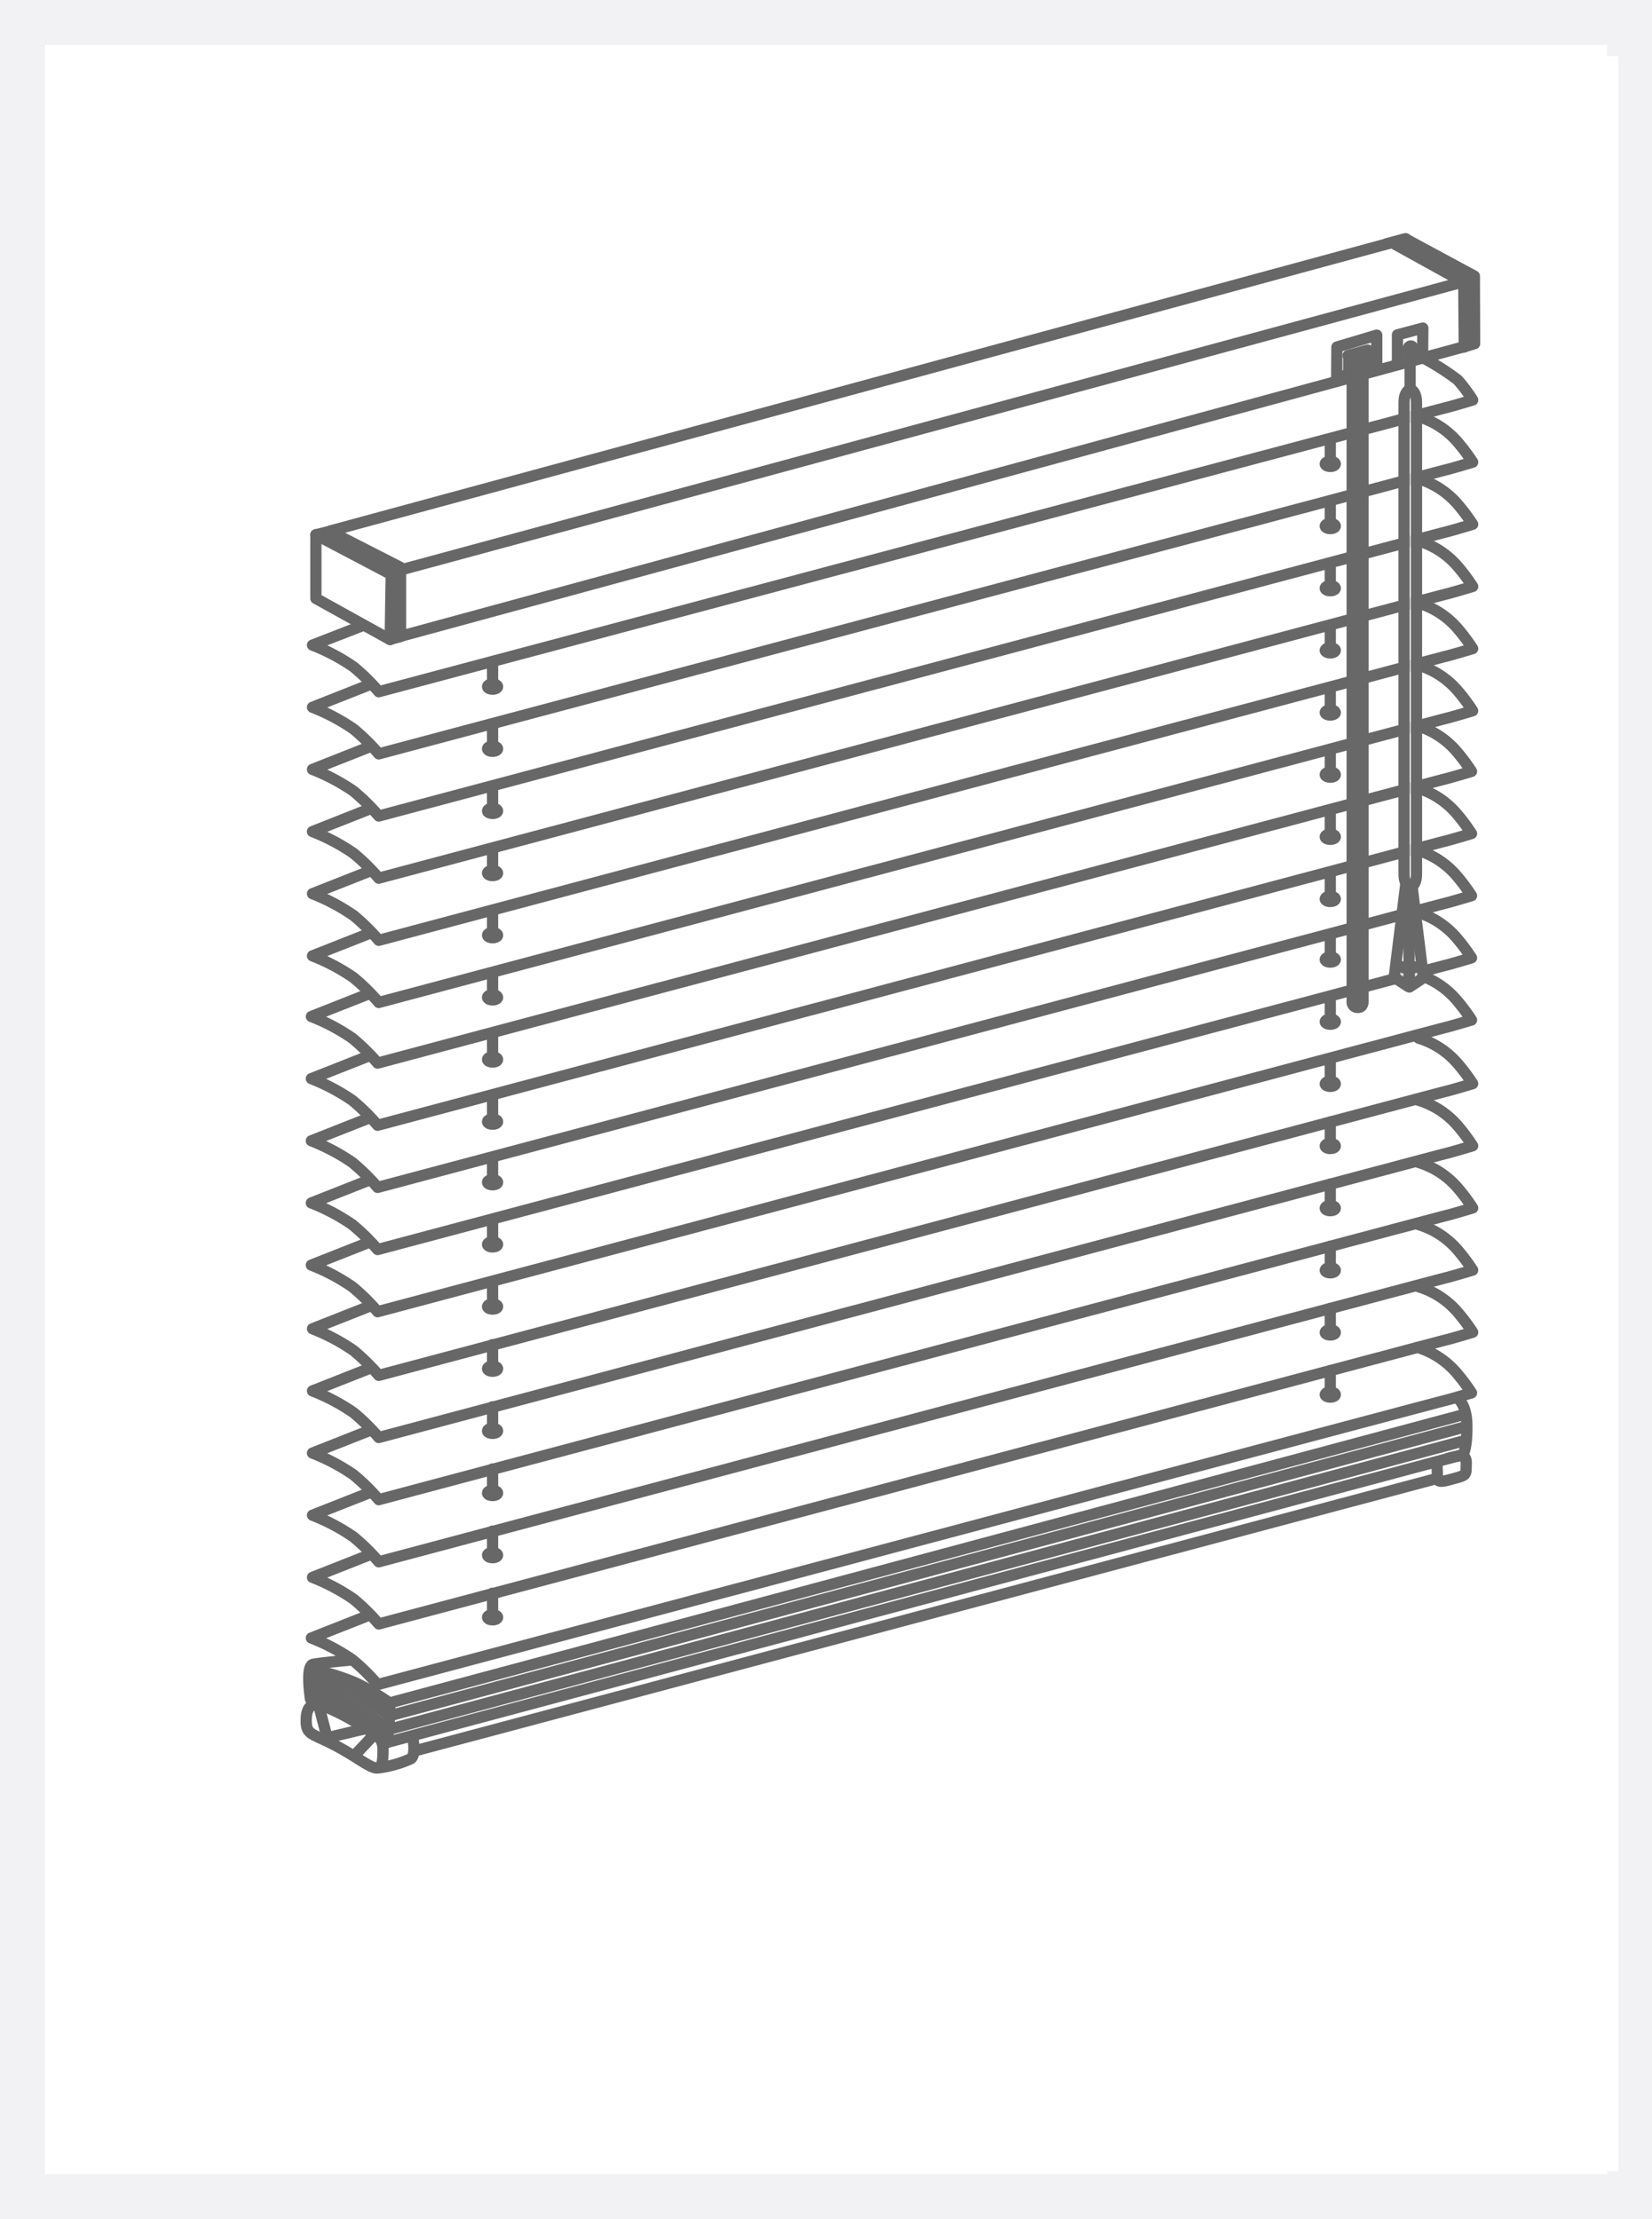 <svg id="Gruppe_4134" data-name="Gruppe 4134" xmlns="http://www.w3.org/2000/svg" width="147" height="197.4" viewBox="0 0 147 197.4">
  <g id="Rechteck_5241" data-name="Rechteck 5241" transform="translate(0 0)" fill="#fff" stroke="#f2f2f4" stroke-width="4">
    <rect width="147" height="197.4" stroke="none"/>
    <rect x="2" y="2" width="143" height="193.4" fill="none"/>
  </g>
  <g id="comfort_line-weiss" transform="translate(4 5)">
    <g id="Hintergrundfarbe_Schiene_schmal">
      <path id="Pfad_14099" data-name="Pfad 14099" d="M-2-3V185.134H138V-3ZM124.385,120.738l.275,1.822-2.51.447L31.373,147.039l-.3.722-2.75.791L22.1,145.286a1.083,1.083,0,0,1-.172-1.169,3.238,3.238,0,0,0,.138-2.991,2.37,2.37,0,0,1,.344-1.788l3.369-.481-3.163-1.891,4.813-2.1s-2.338-1.822-2.682-2.029c-.739-.443-2.3-1.157-2.3-1.157l5.122-2.143a25.161,25.161,0,0,0-2.2-1.857l-2.913-1.456,5.251-2.153s-1.685-1.375-2.235-1.857c-.2-.177-3.008-1.4-3.008-1.4l5.071-2.176s-1.788-1.616-2.338-2.063c-.438-.355-2.724-1.535-2.724-1.535l5.3-2.04s-1.582-1.306-2.3-1.822c-.367-.262-2.991-1.547-2.991-1.547l5.055-2.062a21.512,21.512,0,0,0-2.475-2.2c-.446-.172-2.57-1.376-2.57-1.376l4.977-2.062s-2.269-1.994-2.407-2.1c-.293-.22-2.562-1.294-2.562-1.294L27.362,96.4a21.459,21.459,0,0,0-2.373-2.029c-.35-.175-2.485-1.328-2.485-1.328l4.995-2.11a26.456,26.456,0,0,0-2.613-2.235c-.419-.122-2.373-1.249-2.373-1.249l4.849-2.086a30.941,30.941,0,0,0-3.129-2.51c-.413-.184-1.711-.857-1.711-.857L27.6,79.926a14.672,14.672,0,0,0-2.235-1.719c-.158-.071-2.839-1.627-2.839-1.627L27.6,74.494s-1.925-1.616-2.338-1.925c-.355-.266-2.727-1.49-2.727-1.49L27.6,69.028a29.473,29.473,0,0,0-2.716-2.2c-.391-.223-2.341-1.249-2.341-1.249l5.022-1.971a20.273,20.273,0,0,0-2.155-1.971c-.443-.241-2.842-1.467-2.842-1.467l5-2.063a6.157,6.157,0,0,0-1.7-1.65c-1.439-.757-3.309-1.832-3.309-1.832l4.824-2.063A3.407,3.407,0,0,0,26.1,51.093a18.251,18.251,0,0,0-3.53-1.972l2.7-1.283,1.6-.5-4.309-2.246.183-5.776,1.306-.367,95.3-25.786,5.811,3.4.08,5.833-1.008.252s-3.509,1.008-3.118,1.169a9.443,9.443,0,0,1,3.851,3.53s-4.218.963-4.447,1.421,2.017.825,3.032,1.989c.433.5,1.7,1.9,1.461,2.137-.183.183-4.222.8-4.355,1.467-.046.229,4.073,1.946,4.309,4.08.046.413-4.309.663-4.309,1.421,0,.321,1.7.748,2.7,1.925.55.642,1.628,1.627,1.524,2.074-.163.7-4.775.937-4.435,1.616a7.176,7.176,0,0,1,2.75,1.719c.517.637,1.788,1.444,1.754,2.1-.025.466-4.73,1.077-4.573,1.547.069.206,2.475,1.1,3.163,2.166.374.578,1.518,1.284,1.375,1.925-.069.31-4.4.722-4.4,1.444,0,.08,2.422.866,3.06,1.994.447.791,1.272,1.382,1.272,1.925,0,.138-4.553.691-4.435,1.513.035.241,1.788.585,3.06,1.994.408.452,1.291,1.283,1.341,1.891.054.653-4.3,1.066-4.332,1.479-.014.172,2.13,1.374,2.854,2.1a6.461,6.461,0,0,1,1.479,1.96c.039.155-4.195,1-4.3,1.306-.283.848.756.1,2.648,1.925a8.031,8.031,0,0,1,1.719,2.2c.032.393-4.438,1.128-4.263,1.479a16.554,16.554,0,0,1,2.854,2.2c.421.457,1.375,1.408,1.375,1.719,0,.481-4.814,1.3-4.47,1.616.665.614,1.754.825,2.854,1.994a19.375,19.375,0,0,1,1.719,2.1c.02.244-4.057,1.135-4.229,1.2-.643.257,1.886,1.659,2.166,1.925.688.653,1.986,1.462,2.063,2.373.057.676-4.5.822-4.5,1.479,0,.31,2.1.722,2.957,2.063.291.454,1.572,1.613,1.616,2.132.021.242-4.558,1-4.538,1.238.037.443,3.161,1.911,3.2,2.338.033.385,1.5,1.171,1.2,1.857-.222.518-4.229,1.169-4.229,1.306,0,.646,1.815,1.3,2.269,1.65.788.6,1.953,1.577,2.029,2.441.079.9-4.3,1.1-4.3,1.444,0,.837,1.719,1.031,2.373,1.616a8.151,8.151,0,0,1,1.822,2.373c.18.375-1.723.034-1.031.55.539.4.825,2.132.825,2.132Z" transform="translate(2 3)" fill="#fff"/>
    </g>
    <g id="Endkappen" transform="translate(23.164 16.309)">
      <path id="Pfad_14100" data-name="Pfad 14100" d="M216.667,26.776l1.013-.276,5.978,3.317.034,5.92-1.013.323-.116-5.851Z" transform="translate(-119.641 -26.5)" fill="#fff" opacity="0.8"/>
      <path id="Pfad_14101" data-name="Pfad 14101" d="M42.456,265.269c-.726-.38-1.555-1.21-1.21-2.039s.38-1.071.829-1.106a16.33,16.33,0,0,1,3.283,1.382,15.371,15.371,0,0,1,2.281,1.555c.276.311.346.553,1.141.38s2-.38,2-.38a5.252,5.252,0,0,1,.1,1.071c0,.622-.829,1.348-2.177,1.52a4.037,4.037,0,0,1-3.179-.76A33.893,33.893,0,0,0,42.456,265.269Z" transform="translate(-41.166 -131.859)" fill="#fff" opacity="0.8"/>
      <path id="Pfad_14102" data-name="Pfad 14102" d="M223.826,224.461l-.138-1.8,2.35-.415.207,1.555Z" transform="translate(-122.781 -114.03)" fill="#fff" opacity="0.8"/>
      <path id="Pfad_14103" data-name="Pfad 14103" d="M42.851,73.656l1.428-.323,6.035,3.317.092,6.081-1.106.231-6.634-3.639Z" transform="translate(-41.837 -47.441)" fill="#fff" opacity="0.8"/>
    </g>
    <g id="Jalousie_und_Schiene_schmal" transform="translate(23.245 26.906)">
      <g id="Gruppe_4099" data-name="Gruppe 4099" transform="translate(0.461)">
        <g id="Teil" transform="translate(0.103)">
          <path id="Pfad_14104" data-name="Pfad 14104" d="M141.293,45.667a23.045,23.045,0,0,1,2.926,1.877,12.917,12.917,0,0,1,1.348,1.8s-1.832.553-2.35.674c-.646.15-94.987,25.275-94.987,25.275a18.29,18.29,0,0,0-2.246-2.211,17.919,17.919,0,0,0-3.651-1.935l4.446-1.728" transform="translate(-42.333 -45.667)" fill="none" stroke="#666766" stroke-linecap="round" stroke-linejoin="round" stroke-width="1"/>
        </g>
        <g id="Teil_1_" transform="translate(0.103 5.16)">
          <path id="Pfad_14105" data-name="Pfad 14105" d="M140.763,55a7.42,7.42,0,0,1,3.455,2.246,16.7,16.7,0,0,1,1.348,1.8s-1.832.553-2.35.674c-.646.15-94.987,25.275-94.987,25.275a18.29,18.29,0,0,0-2.246-2.211,17.919,17.919,0,0,0-3.651-1.935L47.5,78.807" transform="translate(-42.333 -55)" fill="none" stroke="#666766" stroke-linecap="round" stroke-linejoin="round" stroke-width="1"/>
        </g>
        <g id="Teil_2_" transform="translate(0.103 10.688)">
          <path id="Pfad_14106" data-name="Pfad 14106" d="M140.763,65a7.42,7.42,0,0,1,3.455,2.246,16.7,16.7,0,0,1,1.348,1.8s-1.832.553-2.35.674c-.646.15-94.987,25.275-94.987,25.275a18.289,18.289,0,0,0-2.246-2.211,17.919,17.919,0,0,0-3.651-1.935L47.5,88.807" transform="translate(-42.333 -65)" fill="none" stroke="#666766" stroke-linecap="round" stroke-linejoin="round" stroke-width="1"/>
        </g>
        <g id="Teil_3_" transform="translate(0.103 16.217)">
          <path id="Pfad_14107" data-name="Pfad 14107" d="M140.763,75a7.421,7.421,0,0,1,3.455,2.246,16.7,16.7,0,0,1,1.348,1.8s-1.832.553-2.35.674c-.646.15-94.987,25.275-94.987,25.275a18.289,18.289,0,0,0-2.246-2.211,17.919,17.919,0,0,0-3.651-1.935L47.5,98.807" transform="translate(-42.333 -75)" fill="none" stroke="#666766" stroke-linecap="round" stroke-linejoin="round" stroke-width="1"/>
        </g>
        <g id="Teil_4_" transform="translate(0.103 21.745)">
          <path id="Pfad_14108" data-name="Pfad 14108" d="M140.763,85a7.42,7.42,0,0,1,3.455,2.246,16.7,16.7,0,0,1,1.348,1.8s-1.832.553-2.35.674c-.646.15-94.987,25.275-94.987,25.275a18.289,18.289,0,0,0-2.246-2.211,17.919,17.919,0,0,0-3.651-1.935l5.171-2.039" transform="translate(-42.333 -85)" fill="none" stroke="#666766" stroke-linecap="round" stroke-linejoin="round" stroke-width="1"/>
        </g>
        <g id="Teil_5_" transform="translate(0.103 27.274)">
          <path id="Pfad_14109" data-name="Pfad 14109" d="M140.763,95a7.42,7.42,0,0,1,3.455,2.246,16.7,16.7,0,0,1,1.348,1.8s-1.832.553-2.35.674c-.646.15-94.987,25.275-94.987,25.275a18.289,18.289,0,0,0-2.246-2.211,17.919,17.919,0,0,0-3.651-1.935l5.171-2.039" transform="translate(-42.333 -95)" fill="none" stroke="#666766" stroke-linecap="round" stroke-linejoin="round" stroke-width="1"/>
        </g>
        <g id="Teil_10_" transform="translate(0 32.664)">
          <path id="Pfad_14110" data-name="Pfad 14110" d="M140.576,104.75A7.42,7.42,0,0,1,144.032,107a16.7,16.7,0,0,1,1.348,1.8s-1.832.553-2.35.674c-.646.15-94.987,25.275-94.987,25.275a18.289,18.289,0,0,0-2.246-2.211,17.919,17.919,0,0,0-3.651-1.935l5.171-2.039" transform="translate(-42.146 -104.75)" fill="none" stroke="#666766" stroke-linecap="round" stroke-linejoin="round" stroke-width="1"/>
        </g>
        <g id="Teil_9_" transform="translate(0 38.193)">
          <path id="Pfad_14111" data-name="Pfad 14111" d="M140.576,114.75A7.42,7.42,0,0,1,144.032,117a16.7,16.7,0,0,1,1.348,1.8s-1.832.553-2.35.674c-.646.15-94.987,25.275-94.987,25.275a18.289,18.289,0,0,0-2.246-2.211,17.92,17.92,0,0,0-3.651-1.935l5.171-2.039" transform="translate(-42.146 -114.75)" fill="none" stroke="#666766" stroke-linecap="round" stroke-linejoin="round" stroke-width="1"/>
        </g>
        <g id="Teil_8_" transform="translate(0 43.721)">
          <path id="Pfad_14112" data-name="Pfad 14112" d="M140.576,124.75A7.42,7.42,0,0,1,144.032,127a16.7,16.7,0,0,1,1.348,1.8s-1.832.553-2.35.674c-.646.15-94.987,25.275-94.987,25.275a18.289,18.289,0,0,0-2.246-2.211,17.889,17.889,0,0,0-3.651-1.935l5.171-2.039" transform="translate(-42.146 -124.75)" fill="none" stroke="#666766" stroke-linecap="round" stroke-linejoin="round" stroke-width="1"/>
        </g>
        <g id="Teil_7_" transform="translate(0 49.249)">
          <path id="Pfad_14113" data-name="Pfad 14113" d="M140.576,134.75A7.42,7.42,0,0,1,144.032,137a16.7,16.7,0,0,1,1.348,1.8s-1.832.553-2.35.674c-.646.15-94.987,25.275-94.987,25.275a18.291,18.291,0,0,0-2.246-2.211,17.889,17.889,0,0,0-3.651-1.935l5.171-2.039" transform="translate(-42.146 -134.75)" fill="none" stroke="#666766" stroke-linecap="round" stroke-linejoin="round" stroke-width="1"/>
        </g>
        <g id="Teil_6_" transform="translate(0 54.778)">
          <path id="Pfad_14114" data-name="Pfad 14114" d="M140.576,144.75A7.42,7.42,0,0,1,144.032,147a16.7,16.7,0,0,1,1.348,1.8s-1.832.553-2.35.674c-.646.15-94.987,25.275-94.987,25.275a18.291,18.291,0,0,0-2.246-2.211,17.889,17.889,0,0,0-3.651-1.935l5.171-2.039" transform="translate(-42.146 -144.75)" fill="none" stroke="#666766" stroke-linecap="round" stroke-linejoin="round" stroke-width="1"/>
        </g>
        <g id="Teil_20_" transform="translate(0.103 60.445)">
          <path id="Pfad_14115" data-name="Pfad 14115" d="M140.763,155a7.42,7.42,0,0,1,3.455,2.246,16.7,16.7,0,0,1,1.348,1.8s-1.832.553-2.35.674c-.646.15-94.987,25.275-94.987,25.275a18.29,18.29,0,0,0-2.246-2.211,17.889,17.889,0,0,0-3.651-1.935l5.171-2.039" transform="translate(-42.333 -155)" fill="none" stroke="#666766" stroke-linecap="round" stroke-linejoin="round" stroke-width="1"/>
        </g>
        <g id="Teil_19_" transform="translate(0.103 65.973)">
          <path id="Pfad_14116" data-name="Pfad 14116" d="M140.763,165a7.42,7.42,0,0,1,3.455,2.246,16.647,16.647,0,0,1,1.348,1.8s-1.832.553-2.35.674c-.646.15-94.987,25.275-94.987,25.275a18.29,18.29,0,0,0-2.246-2.211,17.889,17.889,0,0,0-3.651-1.935l5.171-2.039" transform="translate(-42.333 -165)" fill="none" stroke="#666766" stroke-linecap="round" stroke-linejoin="round" stroke-width="1"/>
        </g>
        <g id="Teil_18_" transform="translate(0.103 71.502)">
          <path id="Pfad_14117" data-name="Pfad 14117" d="M140.763,175a7.42,7.42,0,0,1,3.455,2.246,16.645,16.645,0,0,1,1.348,1.8s-1.832.553-2.35.674c-.646.15-94.987,25.275-94.987,25.275a18.291,18.291,0,0,0-2.246-2.211,17.888,17.888,0,0,0-3.651-1.935l5.171-2.039" transform="translate(-42.333 -175)" fill="none" stroke="#666766" stroke-linecap="round" stroke-linejoin="round" stroke-width="1"/>
        </g>
        <g id="Teil_17_" transform="translate(0.103 77.03)">
          <path id="Pfad_14118" data-name="Pfad 14118" d="M140.763,185a7.42,7.42,0,0,1,3.455,2.246,16.645,16.645,0,0,1,1.348,1.8s-1.832.553-2.35.674c-.646.15-94.987,25.275-94.987,25.275a18.291,18.291,0,0,0-2.246-2.211,17.889,17.889,0,0,0-3.651-1.935l5.171-2.039" transform="translate(-42.333 -185)" fill="none" stroke="#666766" stroke-linecap="round" stroke-linejoin="round" stroke-width="1"/>
        </g>
        <g id="Teil_16_" transform="translate(0.103 82.559)">
          <path id="Pfad_14119" data-name="Pfad 14119" d="M140.763,195a7.42,7.42,0,0,1,3.455,2.246,16.645,16.645,0,0,1,1.348,1.8s-1.832.553-2.35.674c-.646.15-94.987,25.275-94.987,25.275a18.289,18.289,0,0,0-2.246-2.211,17.888,17.888,0,0,0-3.651-1.935l5.171-2.039" transform="translate(-42.333 -195)" fill="none" stroke="#666766" stroke-linecap="round" stroke-linejoin="round" stroke-width="1"/>
        </g>
        <g id="Teil_15_" transform="translate(0 87.949)">
          <path id="Pfad_14120" data-name="Pfad 14120" d="M140.576,204.75A7.42,7.42,0,0,1,144.032,207a16.645,16.645,0,0,1,1.348,1.8s-1.832.553-2.35.674c-.646.15-94.987,25.275-94.987,25.275a18.291,18.291,0,0,0-2.246-2.211,17.889,17.889,0,0,0-3.651-1.935l5.171-2.039" transform="translate(-42.146 -204.75)" fill="none" stroke="#666766" stroke-linecap="round" stroke-linejoin="round" stroke-width="1"/>
        </g>
      </g>
      <g id="Löcher_links" transform="translate(16.136 27.032)">
        <g id="Gruppe_4100" data-name="Gruppe 4100">
          <ellipse id="Ellipse_322" data-name="Ellipse 322" cx="0.449" cy="0.224" rx="0.449" ry="0.224" transform="translate(0 1.918)" fill="none" stroke="#666766" stroke-linecap="round" stroke-linejoin="round" stroke-width="1"/>
          <line id="Linie_237" data-name="Linie 237" y1="2.107" transform="translate(0.449)" fill="none" stroke="#666766" stroke-linecap="round" stroke-linejoin="round" stroke-width="1"/>
        </g>
        <g id="Gruppe_4101" data-name="Gruppe 4101" transform="translate(0 5.528)">
          <ellipse id="Ellipse_323" data-name="Ellipse 323" cx="0.449" cy="0.224" rx="0.449" ry="0.224" transform="translate(0 1.918)" fill="none" stroke="#666766" stroke-linecap="round" stroke-linejoin="round" stroke-width="1"/>
          <line id="Linie_238" data-name="Linie 238" y1="2.107" transform="translate(0.449)" fill="none" stroke="#666766" stroke-linecap="round" stroke-linejoin="round" stroke-width="1"/>
        </g>
        <g id="Gruppe_4102" data-name="Gruppe 4102" transform="translate(0 11.057)">
          <ellipse id="Ellipse_324" data-name="Ellipse 324" cx="0.449" cy="0.224" rx="0.449" ry="0.224" transform="translate(0 1.918)" fill="none" stroke="#666766" stroke-linecap="round" stroke-linejoin="round" stroke-width="1"/>
          <line id="Linie_239" data-name="Linie 239" y1="2.107" transform="translate(0.449)" fill="none" stroke="#666766" stroke-linecap="round" stroke-linejoin="round" stroke-width="1"/>
        </g>
        <g id="Gruppe_4103" data-name="Gruppe 4103" transform="translate(0 16.585)">
          <ellipse id="Ellipse_325" data-name="Ellipse 325" cx="0.449" cy="0.224" rx="0.449" ry="0.224" transform="translate(0 1.918)" fill="none" stroke="#666766" stroke-linecap="round" stroke-linejoin="round" stroke-width="1"/>
          <line id="Linie_240" data-name="Linie 240" y1="2.107" transform="translate(0.449)" fill="none" stroke="#666766" stroke-linecap="round" stroke-linejoin="round" stroke-width="1"/>
        </g>
        <g id="Gruppe_4104" data-name="Gruppe 4104" transform="translate(0 22.114)">
          <ellipse id="Ellipse_326" data-name="Ellipse 326" cx="0.449" cy="0.224" rx="0.449" ry="0.224" transform="translate(0 1.918)" fill="none" stroke="#666766" stroke-linecap="round" stroke-linejoin="round" stroke-width="1"/>
          <line id="Linie_241" data-name="Linie 241" y1="2.107" transform="translate(0.449)" fill="none" stroke="#666766" stroke-linecap="round" stroke-linejoin="round" stroke-width="1"/>
        </g>
        <g id="Gruppe_4105" data-name="Gruppe 4105" transform="translate(0 27.642)">
          <ellipse id="Ellipse_327" data-name="Ellipse 327" cx="0.449" cy="0.224" rx="0.449" ry="0.224" transform="translate(0 1.918)" fill="none" stroke="#666766" stroke-linecap="round" stroke-linejoin="round" stroke-width="1"/>
          <line id="Linie_242" data-name="Linie 242" y1="2.107" transform="translate(0.449)" fill="none" stroke="#666766" stroke-linecap="round" stroke-linejoin="round" stroke-width="1"/>
        </g>
        <g id="Gruppe_4106" data-name="Gruppe 4106" transform="translate(0 33.171)">
          <ellipse id="Ellipse_328" data-name="Ellipse 328" cx="0.449" cy="0.224" rx="0.449" ry="0.224" transform="translate(0 1.918)" fill="none" stroke="#666766" stroke-linecap="round" stroke-linejoin="round" stroke-width="1"/>
          <line id="Linie_243" data-name="Linie 243" y1="2.107" transform="translate(0.449)" fill="none" stroke="#666766" stroke-linecap="round" stroke-linejoin="round" stroke-width="1"/>
        </g>
        <g id="Gruppe_4107" data-name="Gruppe 4107" transform="translate(0 38.699)">
          <ellipse id="Ellipse_329" data-name="Ellipse 329" cx="0.449" cy="0.224" rx="0.449" ry="0.224" transform="translate(0 1.918)" fill="none" stroke="#666766" stroke-linecap="round" stroke-linejoin="round" stroke-width="1"/>
          <line id="Linie_244" data-name="Linie 244" y1="2.107" transform="translate(0.449)" fill="none" stroke="#666766" stroke-linecap="round" stroke-linejoin="round" stroke-width="1"/>
        </g>
        <g id="Gruppe_4108" data-name="Gruppe 4108" transform="translate(0 44.09)">
          <ellipse id="Ellipse_330" data-name="Ellipse 330" cx="0.449" cy="0.224" rx="0.449" ry="0.224" transform="translate(0 1.918)" fill="none" stroke="#666766" stroke-linecap="round" stroke-linejoin="round" stroke-width="1"/>
          <line id="Linie_245" data-name="Linie 245" y1="2.107" transform="translate(0.449)" fill="none" stroke="#666766" stroke-linecap="round" stroke-linejoin="round" stroke-width="1"/>
        </g>
        <g id="Gruppe_4109" data-name="Gruppe 4109" transform="translate(0 49.618)">
          <ellipse id="Ellipse_331" data-name="Ellipse 331" cx="0.449" cy="0.224" rx="0.449" ry="0.224" transform="translate(0 1.918)" fill="none" stroke="#666766" stroke-linecap="round" stroke-linejoin="round" stroke-width="1"/>
          <line id="Linie_246" data-name="Linie 246" y1="2.107" transform="translate(0.449)" fill="none" stroke="#666766" stroke-linecap="round" stroke-linejoin="round" stroke-width="1"/>
        </g>
        <g id="Gruppe_4110" data-name="Gruppe 4110" transform="translate(0 55.147)">
          <ellipse id="Ellipse_332" data-name="Ellipse 332" cx="0.449" cy="0.224" rx="0.449" ry="0.224" transform="translate(0 1.918)" fill="none" stroke="#666766" stroke-linecap="round" stroke-linejoin="round" stroke-width="1"/>
          <line id="Linie_247" data-name="Linie 247" y1="2.107" transform="translate(0.449)" fill="none" stroke="#666766" stroke-linecap="round" stroke-linejoin="round" stroke-width="1"/>
        </g>
        <g id="Gruppe_4111" data-name="Gruppe 4111" transform="translate(0 60.675)">
          <ellipse id="Ellipse_333" data-name="Ellipse 333" cx="0.449" cy="0.224" rx="0.449" ry="0.224" transform="translate(0 1.918)" fill="none" stroke="#666766" stroke-linecap="round" stroke-linejoin="round" stroke-width="1"/>
          <line id="Linie_248" data-name="Linie 248" y1="2.107" transform="translate(0.449)" fill="none" stroke="#666766" stroke-linecap="round" stroke-linejoin="round" stroke-width="1"/>
        </g>
        <g id="Gruppe_4112" data-name="Gruppe 4112" transform="translate(0 66.204)">
          <ellipse id="Ellipse_334" data-name="Ellipse 334" cx="0.449" cy="0.224" rx="0.449" ry="0.224" transform="translate(0 1.918)" fill="none" stroke="#666766" stroke-linecap="round" stroke-linejoin="round" stroke-width="1"/>
          <line id="Linie_249" data-name="Linie 249" y1="2.107" transform="translate(0.449)" fill="none" stroke="#666766" stroke-linecap="round" stroke-linejoin="round" stroke-width="1"/>
        </g>
        <g id="Gruppe_4113" data-name="Gruppe 4113" transform="translate(0 71.732)">
          <ellipse id="Ellipse_335" data-name="Ellipse 335" cx="0.449" cy="0.224" rx="0.449" ry="0.224" transform="translate(0 1.918)" fill="none" stroke="#666766" stroke-linecap="round" stroke-linejoin="round" stroke-width="1"/>
          <line id="Linie_250" data-name="Linie 250" y1="2.107" transform="translate(0.449)" fill="none" stroke="#666766" stroke-linecap="round" stroke-linejoin="round" stroke-width="1"/>
        </g>
        <g id="Gruppe_4114" data-name="Gruppe 4114" transform="translate(0 77.261)">
          <ellipse id="Ellipse_336" data-name="Ellipse 336" cx="0.449" cy="0.224" rx="0.449" ry="0.224" transform="translate(0 1.918)" fill="none" stroke="#666766" stroke-linecap="round" stroke-linejoin="round" stroke-width="1"/>
          <line id="Linie_251" data-name="Linie 251" y1="2.107" transform="translate(0.449)" fill="none" stroke="#666766" stroke-linecap="round" stroke-linejoin="round" stroke-width="1"/>
        </g>
        <g id="Gruppe_4115" data-name="Gruppe 4115" transform="translate(0 82.789)">
          <ellipse id="Ellipse_337" data-name="Ellipse 337" cx="0.449" cy="0.224" rx="0.449" ry="0.224" transform="translate(0 1.918)" fill="none" stroke="#666766" stroke-linecap="round" stroke-linejoin="round" stroke-width="1"/>
          <line id="Linie_252" data-name="Linie 252" y1="2.107" transform="translate(0.449)" fill="none" stroke="#666766" stroke-linecap="round" stroke-linejoin="round" stroke-width="1"/>
        </g>
      </g>
      <g id="Löcher_rechts" transform="translate(90.678 7.221)">
        <g id="Gruppe_4116" data-name="Gruppe 4116">
          <ellipse id="Ellipse_338" data-name="Ellipse 338" cx="0.449" cy="0.224" rx="0.449" ry="0.224" transform="translate(0 1.918)" fill="none" stroke="#666766" stroke-linecap="round" stroke-linejoin="round" stroke-width="1"/>
          <line id="Linie_253" data-name="Linie 253" y1="2.108" transform="translate(0.449)" fill="none" stroke="#666766" stroke-linecap="round" stroke-linejoin="round" stroke-width="1"/>
        </g>
        <g id="Gruppe_4117" data-name="Gruppe 4117" transform="translate(0 5.528)">
          <ellipse id="Ellipse_339" data-name="Ellipse 339" cx="0.449" cy="0.224" rx="0.449" ry="0.224" transform="translate(0 1.918)" fill="none" stroke="#666766" stroke-linecap="round" stroke-linejoin="round" stroke-width="1"/>
          <line id="Linie_254" data-name="Linie 254" y1="2.108" transform="translate(0.449)" fill="none" stroke="#666766" stroke-linecap="round" stroke-linejoin="round" stroke-width="1"/>
        </g>
        <g id="Gruppe_4118" data-name="Gruppe 4118" transform="translate(0 11.057)">
          <ellipse id="Ellipse_340" data-name="Ellipse 340" cx="0.449" cy="0.224" rx="0.449" ry="0.224" transform="translate(0 1.918)" fill="none" stroke="#666766" stroke-linecap="round" stroke-linejoin="round" stroke-width="1"/>
          <line id="Linie_255" data-name="Linie 255" y1="2.108" transform="translate(0.449)" fill="none" stroke="#666766" stroke-linecap="round" stroke-linejoin="round" stroke-width="1"/>
        </g>
        <g id="Gruppe_4119" data-name="Gruppe 4119" transform="translate(0 16.585)">
          <ellipse id="Ellipse_341" data-name="Ellipse 341" cx="0.449" cy="0.224" rx="0.449" ry="0.224" transform="translate(0 1.918)" fill="none" stroke="#666766" stroke-linecap="round" stroke-linejoin="round" stroke-width="1"/>
          <line id="Linie_256" data-name="Linie 256" y1="2.108" transform="translate(0.449)" fill="none" stroke="#666766" stroke-linecap="round" stroke-linejoin="round" stroke-width="1"/>
        </g>
        <g id="Gruppe_4120" data-name="Gruppe 4120" transform="translate(0 22.114)">
          <ellipse id="Ellipse_342" data-name="Ellipse 342" cx="0.449" cy="0.224" rx="0.449" ry="0.224" transform="translate(0 1.918)" fill="none" stroke="#666766" stroke-linecap="round" stroke-linejoin="round" stroke-width="1"/>
          <line id="Linie_257" data-name="Linie 257" y1="2.108" transform="translate(0.449)" fill="none" stroke="#666766" stroke-linecap="round" stroke-linejoin="round" stroke-width="1"/>
        </g>
        <g id="Gruppe_4121" data-name="Gruppe 4121" transform="translate(0 27.642)">
          <ellipse id="Ellipse_343" data-name="Ellipse 343" cx="0.449" cy="0.224" rx="0.449" ry="0.224" transform="translate(0 1.918)" fill="none" stroke="#666766" stroke-linecap="round" stroke-linejoin="round" stroke-width="1"/>
          <line id="Linie_258" data-name="Linie 258" y1="2.108" transform="translate(0.449)" fill="none" stroke="#666766" stroke-linecap="round" stroke-linejoin="round" stroke-width="1"/>
        </g>
        <g id="Gruppe_4122" data-name="Gruppe 4122" transform="translate(0 33.171)">
          <ellipse id="Ellipse_344" data-name="Ellipse 344" cx="0.449" cy="0.224" rx="0.449" ry="0.224" transform="translate(0 1.918)" fill="none" stroke="#666766" stroke-linecap="round" stroke-linejoin="round" stroke-width="1"/>
          <line id="Linie_259" data-name="Linie 259" y1="2.108" transform="translate(0.449)" fill="none" stroke="#666766" stroke-linecap="round" stroke-linejoin="round" stroke-width="1"/>
        </g>
        <g id="Gruppe_4123" data-name="Gruppe 4123" transform="translate(0 38.699)">
          <ellipse id="Ellipse_345" data-name="Ellipse 345" cx="0.449" cy="0.224" rx="0.449" ry="0.224" transform="translate(0 1.918)" fill="none" stroke="#666766" stroke-linecap="round" stroke-linejoin="round" stroke-width="1"/>
          <line id="Linie_260" data-name="Linie 260" y1="2.108" transform="translate(0.449)" fill="none" stroke="#666766" stroke-linecap="round" stroke-linejoin="round" stroke-width="1"/>
        </g>
        <g id="Gruppe_4124" data-name="Gruppe 4124" transform="translate(0 44.09)">
          <ellipse id="Ellipse_346" data-name="Ellipse 346" cx="0.449" cy="0.224" rx="0.449" ry="0.224" transform="translate(0 1.918)" fill="none" stroke="#666766" stroke-linecap="round" stroke-linejoin="round" stroke-width="1"/>
          <line id="Linie_261" data-name="Linie 261" y1="2.108" transform="translate(0.449)" fill="none" stroke="#666766" stroke-linecap="round" stroke-linejoin="round" stroke-width="1"/>
        </g>
        <g id="Gruppe_4125" data-name="Gruppe 4125" transform="translate(0 49.618)">
          <ellipse id="Ellipse_347" data-name="Ellipse 347" cx="0.449" cy="0.224" rx="0.449" ry="0.224" transform="translate(0 1.918)" fill="none" stroke="#666766" stroke-linecap="round" stroke-linejoin="round" stroke-width="1"/>
          <line id="Linie_262" data-name="Linie 262" y1="2.108" transform="translate(0.449)" fill="none" stroke="#666766" stroke-linecap="round" stroke-linejoin="round" stroke-width="1"/>
        </g>
        <g id="Gruppe_4126" data-name="Gruppe 4126" transform="translate(0 55.147)">
          <ellipse id="Ellipse_348" data-name="Ellipse 348" cx="0.449" cy="0.224" rx="0.449" ry="0.224" transform="translate(0 1.918)" fill="none" stroke="#666766" stroke-linecap="round" stroke-linejoin="round" stroke-width="1"/>
          <line id="Linie_263" data-name="Linie 263" y1="2.108" transform="translate(0.449)" fill="none" stroke="#666766" stroke-linecap="round" stroke-linejoin="round" stroke-width="1"/>
        </g>
        <g id="Gruppe_4127" data-name="Gruppe 4127" transform="translate(0 60.675)">
          <ellipse id="Ellipse_349" data-name="Ellipse 349" cx="0.449" cy="0.224" rx="0.449" ry="0.224" transform="translate(0 1.918)" fill="none" stroke="#666766" stroke-linecap="round" stroke-linejoin="round" stroke-width="1"/>
          <line id="Linie_264" data-name="Linie 264" y1="2.108" transform="translate(0.449)" fill="none" stroke="#666766" stroke-linecap="round" stroke-linejoin="round" stroke-width="1"/>
        </g>
        <g id="Gruppe_4128" data-name="Gruppe 4128" transform="translate(0 66.204)">
          <ellipse id="Ellipse_350" data-name="Ellipse 350" cx="0.449" cy="0.224" rx="0.449" ry="0.224" transform="translate(0 1.918)" fill="none" stroke="#666766" stroke-linecap="round" stroke-linejoin="round" stroke-width="1"/>
          <line id="Linie_265" data-name="Linie 265" y1="2.108" transform="translate(0.449)" fill="none" stroke="#666766" stroke-linecap="round" stroke-linejoin="round" stroke-width="1"/>
        </g>
        <g id="Gruppe_4129" data-name="Gruppe 4129" transform="translate(0 71.732)">
          <ellipse id="Ellipse_351" data-name="Ellipse 351" cx="0.449" cy="0.224" rx="0.449" ry="0.224" transform="translate(0 1.918)" fill="none" stroke="#666766" stroke-linecap="round" stroke-linejoin="round" stroke-width="1"/>
          <line id="Linie_266" data-name="Linie 266" y1="2.108" transform="translate(0.449)" fill="none" stroke="#666766" stroke-linecap="round" stroke-linejoin="round" stroke-width="1"/>
        </g>
        <g id="Gruppe_4130" data-name="Gruppe 4130" transform="translate(0 77.261)">
          <ellipse id="Ellipse_352" data-name="Ellipse 352" cx="0.449" cy="0.224" rx="0.449" ry="0.224" transform="translate(0 1.918)" fill="none" stroke="#666766" stroke-linecap="round" stroke-linejoin="round" stroke-width="1"/>
          <line id="Linie_267" data-name="Linie 267" y1="2.108" transform="translate(0.449)" fill="none" stroke="#666766" stroke-linecap="round" stroke-linejoin="round" stroke-width="1"/>
        </g>
        <g id="Gruppe_4131" data-name="Gruppe 4131" transform="translate(0 82.789)">
          <ellipse id="Ellipse_353" data-name="Ellipse 353" cx="0.449" cy="0.224" rx="0.449" ry="0.224" transform="translate(0 1.918)" fill="none" stroke="#666766" stroke-linecap="round" stroke-linejoin="round" stroke-width="1"/>
          <line id="Linie_268" data-name="Linie 268" y1="2.108" transform="translate(0.449)" fill="none" stroke="#666766" stroke-linecap="round" stroke-linejoin="round" stroke-width="1"/>
        </g>
      </g>
      <g id="Unterschiene" transform="translate(0 97.612)">
        <path id="Pfad_14121" data-name="Pfad 14121" d="M43.179,262.475c-1.037-.483-1.866-.415-1.866,1.175,0,1.428.65,1.064,3.363,2.626,2.281,1.313,3.363,2.488,3.455.6.08-1.641-.069-1.613-1.8-2.718A21.353,21.353,0,0,0,43.179,262.475Z" transform="translate(-41.313 -240.106)" fill="none" stroke="#666766" stroke-linecap="round" stroke-linejoin="round" stroke-width="1"/>
        <path id="Pfad_14122" data-name="Pfad 14122" d="M53.25,270.167a10.064,10.064,0,0,0,2.73-.8c.484-.415.138-1.935.138-1.935" transform="translate(-46.651 -242.443)" fill="none" stroke="#666766" stroke-linecap="round" stroke-linejoin="round" stroke-width="1"/>
        <line id="Linie_269" data-name="Linie 269" y1="24.239" x2="90.979" transform="translate(9.64 1.999)" fill="none" stroke="#666766" stroke-linecap="round" stroke-linejoin="round" stroke-width="1"/>
        <path id="Pfad_14123" data-name="Pfad 14123" d="M224.254,222.448c1.29-.346,1.683-.357,1.652.5-.035.967.1.967-1.141,1.3-.677.179-1.434.432-1.434-.052a13.2,13.2,0,0,0-.052-1.417" transform="translate(-122.68 -222.228)" fill="none" stroke="#666766" stroke-linecap="round" stroke-linejoin="round" stroke-width="1"/>
        <path id="Pfad_14124" data-name="Pfad 14124" d="M43.438,262.75l.691,2.661,3.386-.8" transform="translate(-42.263 -240.347)" fill="none" stroke="#666766" stroke-linecap="round" stroke-linejoin="round" stroke-width="1"/>
        <line id="Linie_270" data-name="Linie 270" x1="1.624" y2="1.728" transform="translate(4.388 24.821)" fill="none" stroke="#666766" stroke-linecap="round" stroke-linejoin="round" stroke-width="1"/>
      </g>
      <path id="Pfad_14125" data-name="Pfad 14125" d="M143.925,212.917s.813.46.853,2.327c.046,2.188-.346,2.695-.346,2.695l-95.85,25.638a6.792,6.792,0,0,0-1.451-1.313,18.458,18.458,0,0,0-5.252-2.58s-.461-2.948.231-3.087,3.271-.369,3.271-.369" transform="translate(-41.499 -120.453)" fill="none" stroke="#666766" stroke-linecap="round" stroke-linejoin="round" stroke-width="1"/>
      <path id="Pfad_14126" data-name="Pfad 14126" d="M41.917,259.834a22.014,22.014,0,0,1,3.686,1.29,18.136,18.136,0,0,1,3.225,2.258" transform="translate(-41.583 -141.432)" fill="none" stroke="#666766" stroke-linecap="round" stroke-linejoin="round" stroke-width="1"/>
      <path id="Pfad_14127" data-name="Pfad 14127" d="M41.833,258.167a20.146,20.146,0,0,1,3.962,1.244,19.294,19.294,0,0,1,2.995,1.935" transform="translate(-41.546 -140.686)" fill="none" stroke="#666766" stroke-linecap="round" stroke-linejoin="round" stroke-width="1"/>
      <path id="Pfad_14128" data-name="Pfad 14128" d="M42.333,256.584a20.144,20.144,0,0,1,3.962,1.244,24.435,24.435,0,0,1,2.833,1.681" transform="translate(-41.769 -139.979)" fill="none" stroke="#666766" stroke-linecap="round" stroke-linejoin="round" stroke-width="1"/>
      <path id="Pfad_14129" data-name="Pfad 14129" d="M54.313,265.553s.154-.97.231-2.3a9.148,9.148,0,0,0,.012-1.186" transform="translate(-47.126 -142.429)" fill="none" stroke="#666766" stroke-linecap="round" stroke-linejoin="round" stroke-width="1"/>
      <line id="Linie_271" data-name="Linie 271" y1="25.615" x2="95.447" transform="translate(7.602 93.915)" fill="none" stroke="#666766" stroke-linecap="round" stroke-linejoin="round" stroke-width="1"/>
      <line id="Linie_272" data-name="Linie 272" y1="25.65" x2="95.539" transform="translate(7.602 95.021)" fill="none" stroke="#666766" stroke-linecap="round" stroke-linejoin="round" stroke-width="1"/>
      <line id="Linie_273" data-name="Linie 273" y1="25.638" x2="95.528" transform="translate(7.567 96.242)" fill="none" stroke="#666766" stroke-linecap="round" stroke-linejoin="round" stroke-width="1"/>
    </g>
    <g id="bedienung" transform="translate(24.109 16.24)">
      <g id="Wendestab_und_Schnur">
        <g id="Schiene_Wendestab_und_SChnur">
          <path id="Pfad_14130" data-name="Pfad 14130" d="M42.875,74v5.667l6.611,3.663.092-5.8Z" transform="translate(-42.875 -47.671)" fill="none" stroke="#666766" stroke-linecap="round" stroke-linejoin="round" stroke-width="1"/>
          <path id="Pfad_14131" data-name="Pfad 14131" d="M49.624,83.009l.783-.207v-6.15l-6.289-3.213-1.244.311" transform="translate(-42.875 -47.419)" fill="none" stroke="#666766" stroke-linecap="round" stroke-linejoin="round" stroke-width="1"/>
          <line id="Linie_274" data-name="Linie 274" y1="25.984" x2="95.678" transform="translate(1.313)" fill="none" stroke="#666766" stroke-linecap="round" stroke-linejoin="round" stroke-width="1"/>
          <line id="Linie_275" data-name="Linie 275" y1="26.145" x2="96.461" transform="translate(6.6 3.57)" fill="none" stroke="#666766" stroke-linecap="round" stroke-linejoin="round" stroke-width="1"/>
          <line id="Linie_276" data-name="Linie 276" y1="26.019" x2="95.597" transform="translate(6.565 9.606)" fill="none" stroke="#666766" stroke-linecap="round" stroke-linejoin="round" stroke-width="1"/>
          <path id="Pfad_14132" data-name="Pfad 14132" d="M222.585,36.321l-.046-5.759-6.289-3.479" transform="translate(-120.4 -26.692)" fill="none" stroke="#666766" stroke-linecap="round" stroke-linejoin="round" stroke-width="1"/>
          <path id="Pfad_14133" data-name="Pfad 14133" d="M215.188,26.824l1.67-.449,6.15,3.317.023,6.012-.9.276" transform="translate(-119.925 -26.375)" fill="none" stroke="#666766" stroke-linecap="round" stroke-linejoin="round" stroke-width="1"/>
        </g>
        <g id="rechts_8_" transform="translate(90.829 7.947)">
          <g id="rechts_11_" transform="translate(0 0.622)">
            <path id="Pfad_14134" data-name="Pfad 14134" d="M207.5,45.761l-.163-2.58,3.524-1.013-.252,2.764Z" transform="translate(-207.242 -42.006)" fill="#fff" opacity="0.5"/>
            <g id="rechts_12_">
              <g id="Gruppe_4132" data-name="Gruppe 4132">
                <path id="Pfad_14135" data-name="Pfad 14135" d="M210.738,44.847l-3.571,1.141.023-3.052,3.548-1.06Z" transform="translate(-207.167 -41.875)" fill="none" stroke="#676867" stroke-linecap="round" stroke-linejoin="round" stroke-width="1"/>
                <line id="Linie_277" data-name="Linie 277" y1="0.484" x2="1.75" transform="translate(1.014 1.336)" fill="none" stroke="#676867" stroke-linecap="round" stroke-linejoin="round" stroke-width="1"/>
                <line id="Linie_278" data-name="Linie 278" y1="0.68" x2="2.408" transform="translate(0.61 2.948)" fill="none" stroke="#676867" stroke-linecap="round" stroke-linejoin="round" stroke-width="1"/>
                <line id="Linie_279" data-name="Linie 279" x1="0.012" y2="1.29" transform="translate(1.071 2.05)" fill="none" stroke="#676867" stroke-linecap="round" stroke-linejoin="round" stroke-width="1"/>
                <line id="Linie_280" data-name="Linie 280" x1="0.023" y2="1.497" transform="translate(2.695 1.474)" fill="none" stroke="#676867" stroke-linecap="round" stroke-linejoin="round" stroke-width="1"/>
              </g>
              <path id="Pfad_14136" data-name="Pfad 14136" d="M210.632,44.708v57.565s.086.691-.449.674a.475.475,0,0,1-.519-.536v-57.4" transform="translate(-208.282 -43.142)" fill="none" stroke="#676867" stroke-linejoin="round" stroke-width="1"/>
            </g>
          </g>
          <g id="rechts_9_" transform="translate(5.118)">
            <g id="rechts_10_">
              <path id="Pfad_14137" data-name="Pfad 14137" d="M217.395,51.05,217.245,94l.231.875-.829,8.247,1.2.736,1.336-.921-1.059-8.016.322-.553-.034-43.41Z" transform="translate(-216.524 -45.315)" fill="#fff" opacity="0.8"/>
              <line id="Linie_281" data-name="Linie 281" y2="3.916" transform="translate(1.419 1.739)" fill="none" stroke="#676867" stroke-linejoin="round" stroke-width="1"/>
              <g id="Gruppe_4133" data-name="Gruppe 4133" transform="translate(0 49.374)">
                <path id="Pfad_14138" data-name="Pfad 14138" d="M217.988,130.1l1.043,8.373-1.24.823-.1-.034-1.263-.826,1.042-8.372" transform="translate(-216.425 -130.059)" fill="none" stroke="#676867" stroke-linejoin="round" stroke-width="1"/>
                <line id="Linie_282" data-name="Linie 282" y1="0.893" transform="translate(1.34 7.479)" fill="none" stroke="#676867" stroke-linejoin="round" stroke-width="1"/>
                <path id="Pfad_14139" data-name="Pfad 14139" d="M216.584,143.009l.639.329.615.176.629-.211.5-.19" transform="translate(-216.496 -135.85)" fill="none" stroke="#676867" stroke-linejoin="round" stroke-width="1"/>
                <line id="Linie_283" data-name="Linie 283" x1="0.03" y1="8.738" transform="translate(1.302 0.409)" fill="none" stroke="#676867" stroke-linejoin="round" stroke-width="1"/>
              </g>
              <path id="Pfad_14140" data-name="Pfad 14140" d="M219.24,43.134l-1.958.6-.116-2.211,2.051-.438Z" transform="translate(-216.757 -40.899)" fill="#fff" opacity="0.5"/>
              <path id="Pfad_14141" data-name="Pfad 14141" d="M219.194,43.145l-2.235.553v-2.35l2.257-.6Z" transform="translate(-216.664 -40.75)" fill="none" stroke="#676867" stroke-linecap="round" stroke-linejoin="round" stroke-width="1"/>
              <path id="Pfad_14142" data-name="Pfad 14142" d="M219.127,93.807c0,.6-.247,1.086-.553,1.086h0c-.3,0-.553-.486-.553-1.086V51.752c0-.6.248-1.087.553-1.087h0c.306,0,.553.487.553,1.087Z" transform="translate(-217.139 -45.183)" fill="none" stroke="#676867" stroke-linejoin="round" stroke-width="1"/>
            </g>
            <path id="Pfad_14143" data-name="Pfad 14143" d="M218.677,44.131s-.1-.472.213-.507.175.5.175.5" transform="translate(-217.425 -42.034)" fill="none" stroke="#676867" stroke-linecap="round" stroke-linejoin="round" stroke-width="1"/>
          </g>
        </g>
      </g>
    </g>
  </g>
</svg>
